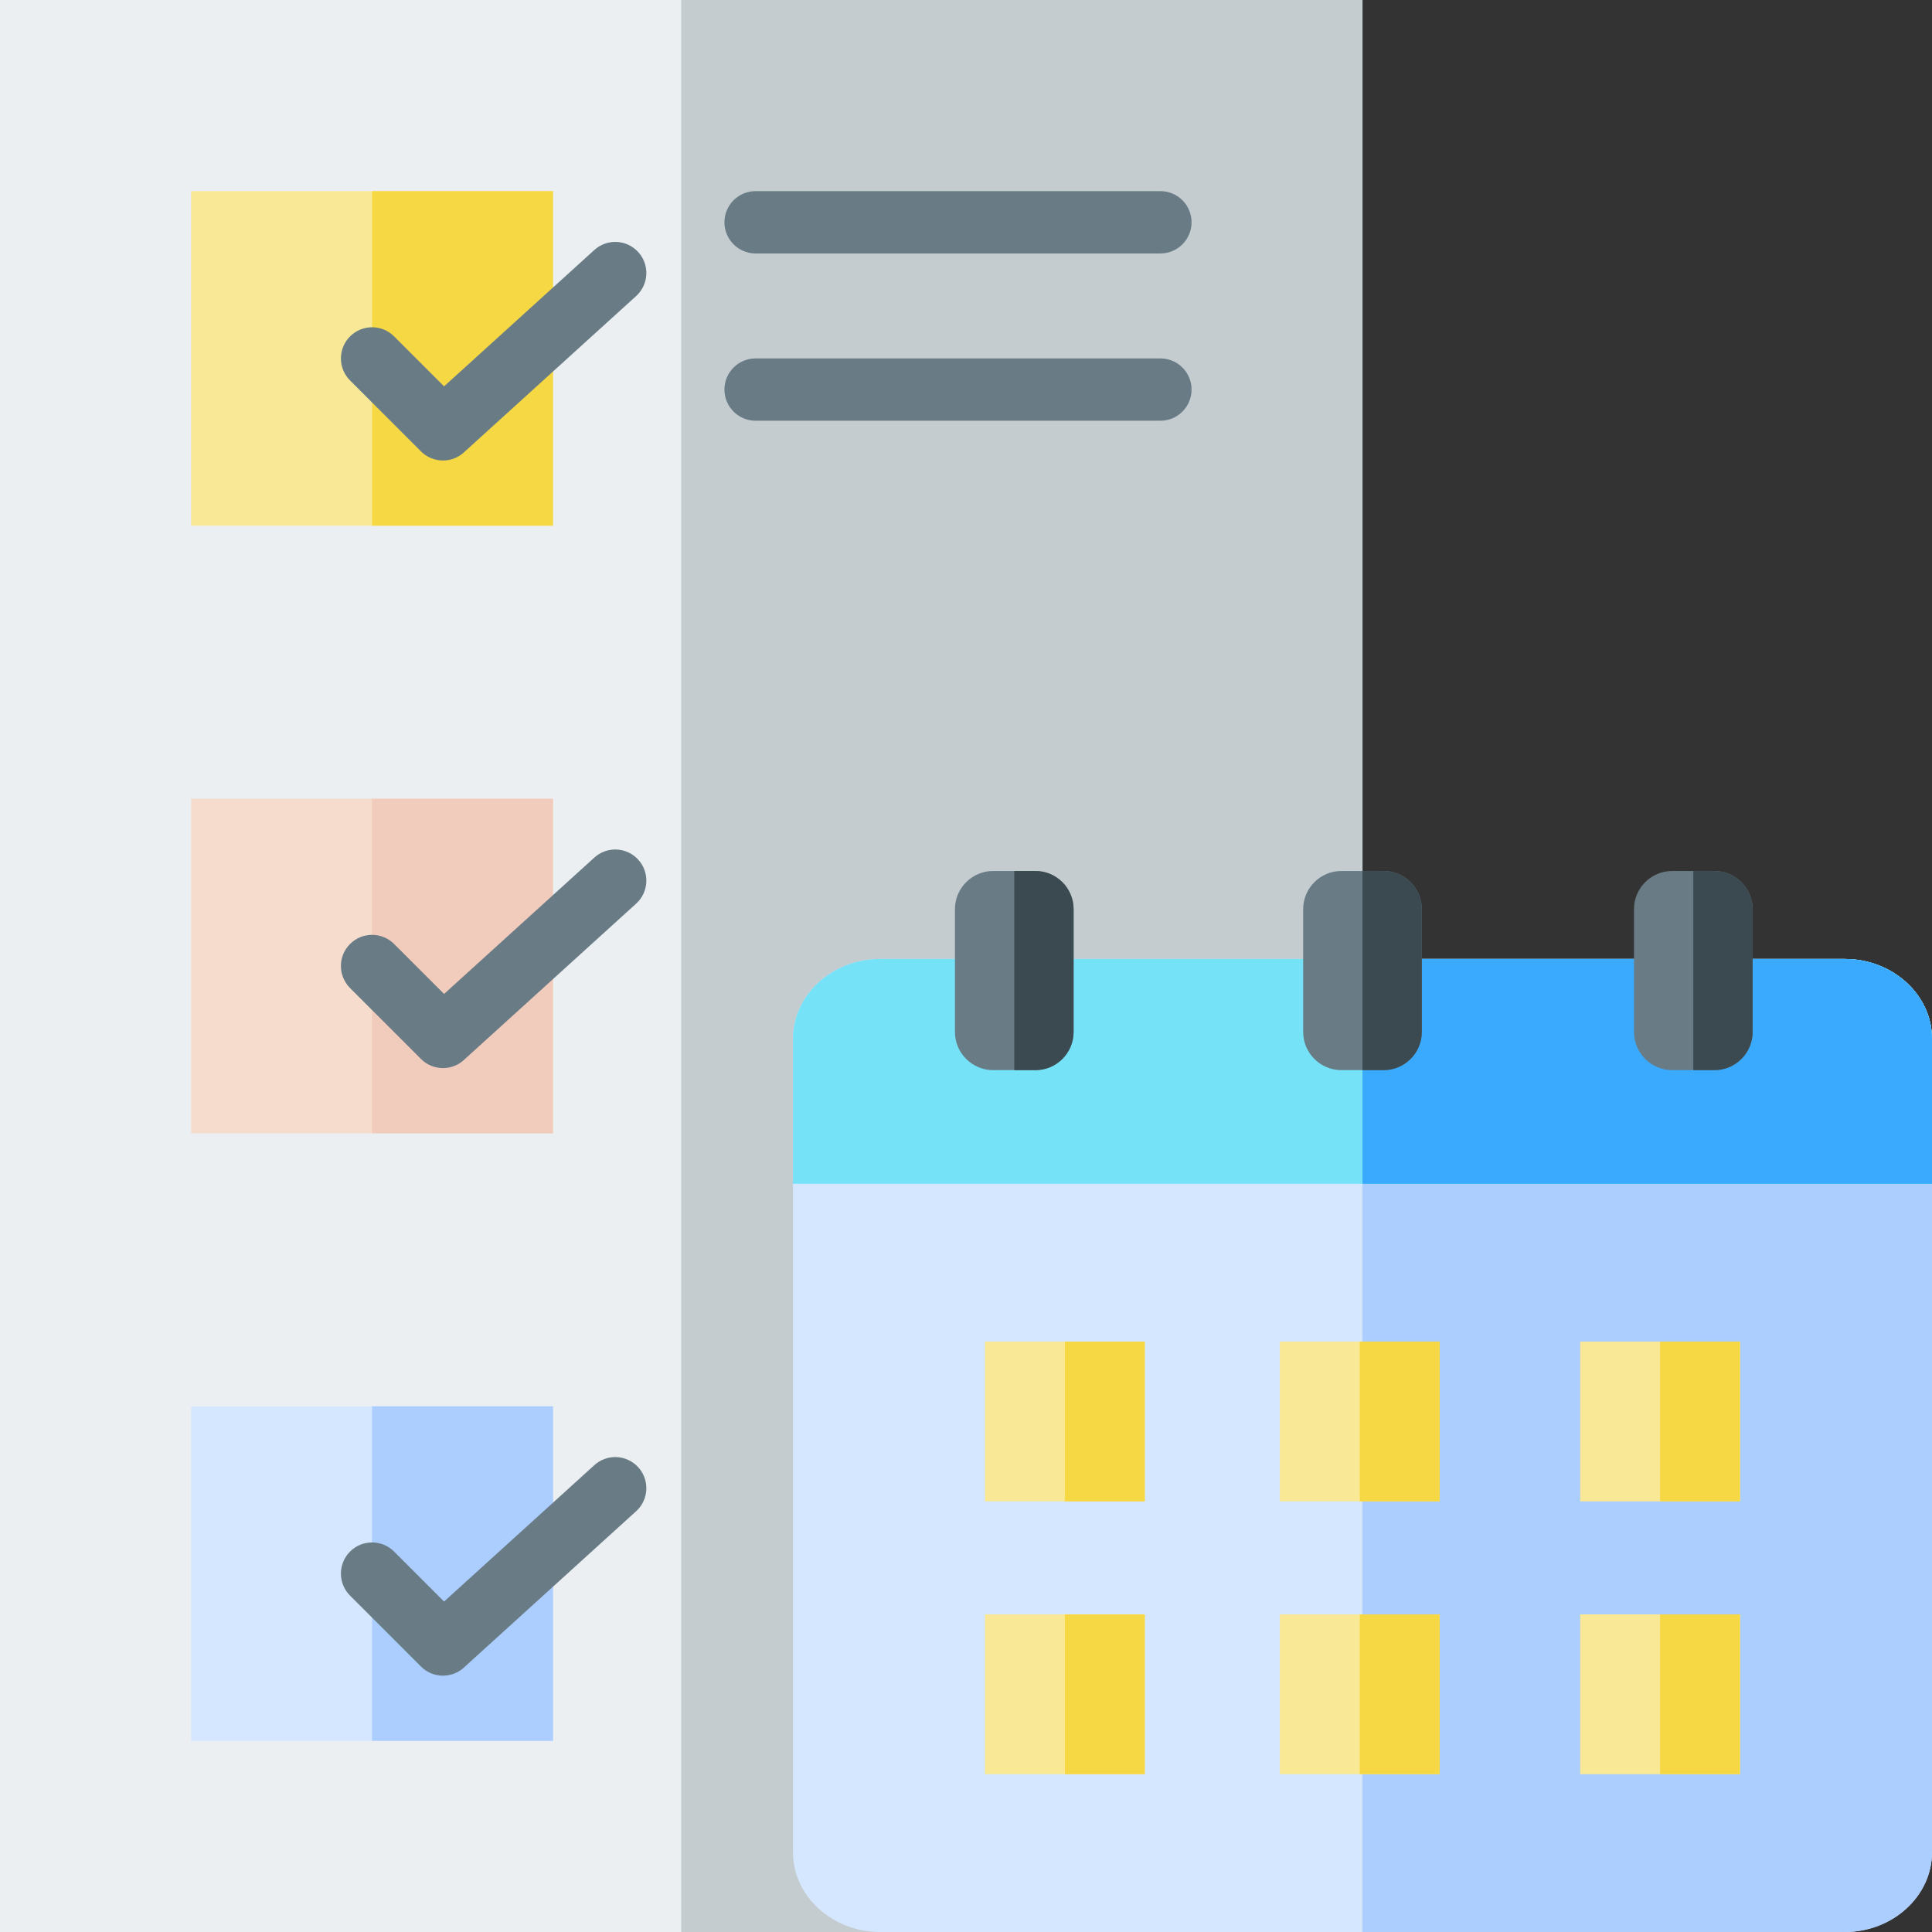 <svg id="Layer_1" enable-background="new 0 0 512 512" height="512" viewBox="0 0 512 512" width="512" xmlns="http://www.w3.org/2000/svg"><rect x="0" y="0" width="512" height="512" fill="#333333" stroke="none"/><g clip-rule="evenodd" fill-rule="evenodd"><g><path d="m0-.001h361.073v512.001h-361.073z" fill="#eceff1"/><path d="m180.536-.001h180.536v512.001h-180.536z" fill="#c4cccf"/><g fill="#697c86"><path d="m200.238 67.168c-4.561 0-8.258-3.698-8.258-8.258s3.697-8.258 8.258-8.258h107.282c4.561 0 8.258 3.697 8.258 8.258s-3.697 8.258-8.258 8.258z"/><path d="m200.238 111.499c-4.561 0-8.258-3.697-8.258-8.258 0-4.56 3.697-8.258 8.258-8.258h107.282c4.561 0 8.258 3.698 8.258 8.258 0 4.561-3.697 8.258-8.258 8.258z"/></g></g><g><path d="m50.653 372.685h95.897v88.66h-95.897z" fill="#d5e7ff"/><path d="m98.601 372.685h47.949v88.66h-47.949z" fill="#acceff"/><path d="m92.764 422.857c-3.224-3.225-3.224-8.453 0-11.677 3.225-3.225 8.453-3.225 11.677 0l13.242 13.242 39.815-36.133c3.367-3.064 8.581-2.819 11.645.548s2.819 8.581-.548 11.645l-45.314 41.123-.046.047c-3.224 3.224-8.452 3.224-11.677 0z" fill="#697c86"/><path d="m50.653 211.669h95.897v88.66h-95.897z" fill="#f6dccd"/><path d="m98.601 211.669h47.949v88.66h-47.949z" fill="#f1cbbc"/><path d="m92.764 261.84c-3.224-3.225-3.224-8.453 0-11.677 3.225-3.225 8.453-3.225 11.677 0l13.242 13.242 39.815-36.133c3.367-3.064 8.581-2.819 11.645.548s2.819 8.581-.548 11.645l-45.314 41.123-.046.047c-3.224 3.224-8.452 3.224-11.677 0z" fill="#697c86"/><path d="m50.653 50.652h95.897v88.66h-95.897z" fill="#f9e997"/><path d="m98.601 50.652h47.948v88.66h-47.948z" fill="#f5d844"/><path d="m92.764 100.823c-3.224-3.224-3.224-8.453 0-11.677 3.225-3.225 8.453-3.225 11.677 0l13.242 13.242 39.815-36.133c3.367-3.064 8.581-2.819 11.645.549 3.064 3.367 2.819 8.581-.548 11.645l-45.314 41.123-.046.046c-3.224 3.224-8.452 3.224-11.677 0z" fill="#697c86"/></g><g><path d="m488.888 254.136c12.712 0 23.112 9.507 23.112 21.122v215.62c0 11.616-10.401 21.122-23.112 21.122h-255.629c-12.711 0-23.113-9.505-23.113-21.122v-215.62c0-11.617 10.401-21.122 23.113-21.122z" fill="#d5e7ff"/><path d="m488.888 254.136c12.712 0 23.112 9.507 23.112 21.122v215.62c0 11.616-10.401 21.122-23.112 21.122h-127.815v-257.864z" fill="#acceff"/><path d="m210.146 313.714h301.853v-38.457c0-11.615-10.4-21.122-23.112-21.122h-255.628c-12.712 0-23.113 9.505-23.113 21.122z" fill="#76e2f8"/><path d="m361.073 313.714h150.927v-38.457c0-11.614-10.4-21.122-23.112-21.122h-127.815z" fill="#3aaaff"/><path d="m263.177 230.819h11.231c5.558 0 10.106 4.548 10.106 10.106v32.568c0 5.558-4.548 10.106-10.106 10.106h-11.231c-5.559 0-10.107-4.548-10.107-10.106v-32.568c0-5.559 4.547-10.106 10.107-10.106z" fill="#697c86"/><path d="m268.792 230.819h5.616c5.558 0 10.105 4.547 10.105 10.106v32.568c0 5.558-4.547 10.106-10.105 10.106h-5.616z" fill="#3b4a51"/><path d="m355.459 230.819h11.231c5.558 0 10.105 4.548 10.105 10.106v32.568c0 5.558-4.548 10.106-10.105 10.106h-11.231c-5.56 0-10.107-4.548-10.107-10.106v-32.568c0-5.559 4.547-10.106 10.107-10.106z" fill="#697c86"/><path d="m361.074 230.819h5.616c5.558 0 10.106 4.547 10.106 10.106v32.568c0 5.558-4.548 10.106-10.106 10.106h-5.616z" fill="#3b4a51"/><path d="m443.128 230.819h11.232c5.558 0 10.105 4.548 10.105 10.106v32.568c0 5.558-4.548 10.106-10.105 10.106h-11.232c-5.559 0-10.106-4.548-10.106-10.106v-32.568c0-5.559 4.547-10.106 10.106-10.106z" fill="#697c86"/><path d="m448.744 230.819h5.616c5.558 0 10.105 4.547 10.105 10.106v32.568c0 5.558-4.547 10.106-10.105 10.106h-5.616z" fill="#3b4a51"/><path d="m261.023 355.529h42.357v42.357h-42.357z" fill="#f9e997"/><path d="m282.202 355.529h21.178v42.357h-21.178z" fill="#f5d844"/><path d="m339.164 355.529h42.357v42.357h-42.357z" fill="#f9e997"/><path d="m360.343 355.529h21.178v42.357h-21.178z" fill="#f5d844"/><path d="m418.766 355.529h42.357v42.357h-42.357z" fill="#f9e997"/><path d="m439.944 355.529h21.178v42.357h-21.178z" fill="#f5d844"/><path d="m261.023 427.828h42.357v42.357h-42.357z" fill="#f9e997"/><path d="m282.202 427.828h21.178v42.357h-21.178z" fill="#f5d844"/><path d="m339.164 427.828h42.357v42.357h-42.357z" fill="#f9e997"/><path d="m360.343 427.828h21.178v42.357h-21.178z" fill="#f5d844"/><path d="m418.766 427.828h42.357v42.357h-42.357z" fill="#f9e997"/><path d="m439.944 427.828h21.178v42.357h-21.178z" fill="#f5d844"/></g></g></svg>